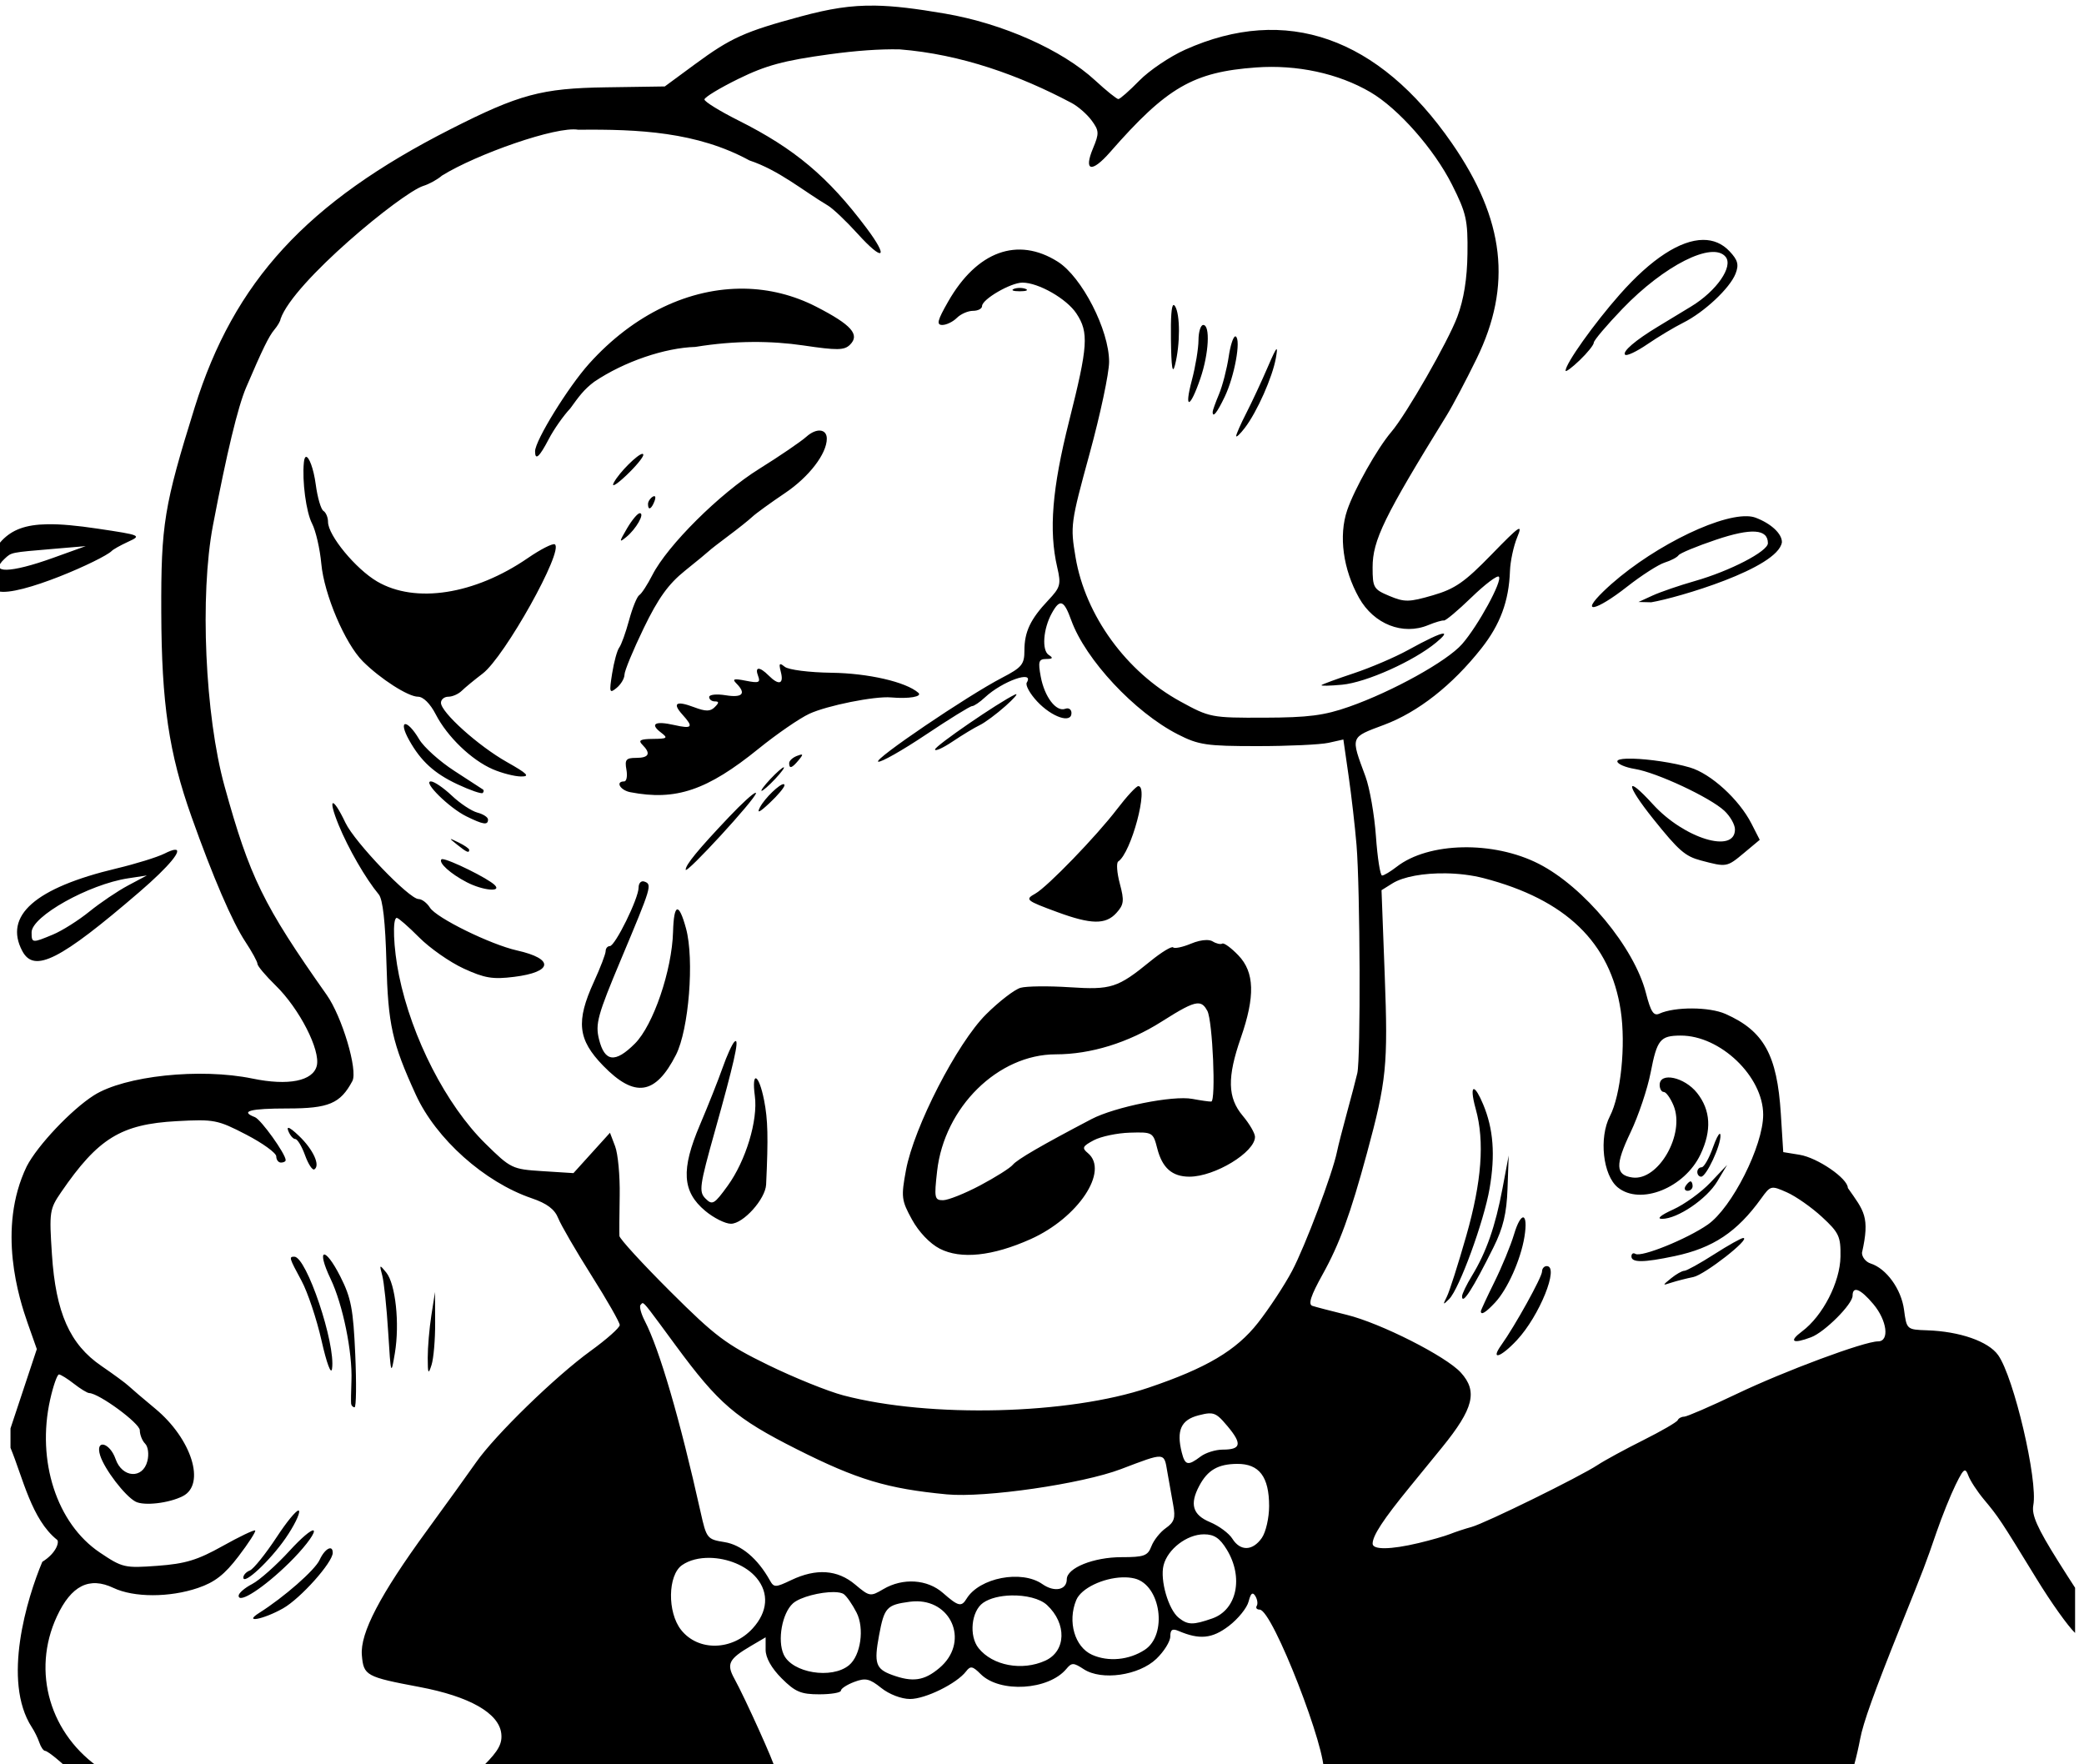 <?xml version="1.0" encoding="UTF-8" standalone="no"?>
<svg
   xmlns:dc="http://purl.org/dc/elements/1.1/"
   xmlns:cc="http://creativecommons.org/ns#"
   xmlns:rdf="http://www.w3.org/1999/02/22-rdf-syntax-ns#"
   xmlns:svg="http://www.w3.org/2000/svg"
   xmlns="http://www.w3.org/2000/svg"
   xmlns:sodipodi="http://sodipodi.sourceforge.net/DTD/sodipodi-0.dtd"
   xmlns:inkscape="http://www.inkscape.org/namespaces/inkscape"
   sodipodi:docname="Crying woman cartoon.svg"
   inkscape:version="1.0 (4035a4fb49, 2020-05-01)"
   id="svg113"
   version="1.1"
   viewBox="0 0 117.367 99.354"
   height="99.354mm"
   width="117.367mm">
  <title
     id="title179">Crying woman cartoon</title>
  <defs
     id="defs107" />
  <sodipodi:namedview
     inkscape:window-maximized="1"
     inkscape:window-y="-9"
     inkscape:window-x="-9"
     inkscape:window-height="1001"
     inkscape:window-width="1920"
     fit-margin-bottom="0"
     fit-margin-right="0"
     fit-margin-left="0"
     fit-margin-top="0"
     inkscape:snap-global="false"
     showgrid="false"
     inkscape:document-rotation="0"
     inkscape:current-layer="layer1"
     inkscape:document-units="mm"
     inkscape:cy="43.995557"
     inkscape:cx="202.91816"
     inkscape:zoom="0.86946222"
     inkscape:pageshadow="2"
     inkscape:pageopacity="0.0"
     borderopacity="1.0"
     bordercolor="#666666"
     pagecolor="#ffffff"
     id="base" />
  <g
     transform="translate(435.673,-200.389)"
     id="layer1"
     inkscape:groupmode="layer"
     inkscape:label="Lager 1">
    <path
       sodipodi:nodetypes="sscccsscssssssscccccccccscccsscssssssscscsssssssssssssssssssssssssccccccsssssscccssssssssssssssssscsssssssssscssssssssssssssscssssscccssscssssssccscccssssssssssscsssssssssssssccccssccsssssscssscssssscsssccssssscsssccssssssccccssssssssssssssssssssssscsssssssssssssssssssssssssssccccssssssssscssssssssssssssssssssssssssssssssssssssssssscsssscssssssssssssssssssssssssssssssccccssscsccsscsccssscsssscssssssscsssscsssscssssssssssssssssccsssssssssssscssssssccssssssssssssssssssssscssscscscccsssssssscssccsscssssscsssssssssssscssssssssssssssssssssssssssccscssssccssssssssssssssssssssssssssssssssssssssssssssssssssscsssssssssscssssssssscscssssssssssccscssccsscccssssssscssssccsssccssccscssssscsssssssssssscccsscssssssssssssssssscscsssscsssssscssssscssssssscssssscsssssssssssccsssscssssssssssssssssssccsssccssssscsssssssssscss"
       transform="scale(0.265)"
       d="m -1458.059,757.381 c -5.262,-0.086 -9.733,0.663 -15.777,2.293 -11.952,3.223 -14.901,4.553 -22.504,10.15 l -6.428,4.732 -12.533,0.186 c -13.637,0.201 -18.408,1.486 -32.98,8.885 -30.558,15.515 -46.043,32.348 -54.387,59.115 -6.525,20.932 -7.171,24.877 -7.109,43.5 0.064,19.463 1.615,29.96 6.424,43.5 4.54,12.782 8.678,22.386 11.447,26.57 1.414,2.137 2.57,4.255 2.57,4.705 0,0.45 1.747,2.524 3.881,4.607 5.045,4.926 9.556,13.746 8.725,17.059 -0.812,3.236 -6.055,4.278 -13.641,2.711 -11.127,-2.298 -27.189,-0.599 -33.74,3.568 -4.783,3.042 -11.967,10.641 -14.26,15.082 -6.408,13.322 -1.58,28.233 0.18,33.266 l 1.967,5.57 -2.879,8.672 -2.717,8.182 v 4.119 c 2.633,6.354 4.479,15.237 9.895,19.551 0.51,0.364 -0.04,2.759 -3.137,4.684 -3.237,7.698 -8.606,25.297 -2.227,35.154 0.556,0.825 1.276,2.288 1.6,3.25 0.323,0.963 0.873,1.754 1.221,1.766 0.613,0.015 3.818,2.724 5.715,4.627 h 7.365 l -0.967,-0.637 c -11.076,-7.293 -15.064,-20.834 -9.596,-32.578 3.048,-6.546 6.882,-8.474 12.01,-6.041 4.348,2.063 11.928,2.066 17.963,0.01 3.586,-1.222 5.649,-2.831 8.619,-6.727 2.148,-2.816 3.74,-5.284 3.539,-5.484 -0.201,-0.2 -3.314,1.286 -6.92,3.303 -5.337,2.985 -7.91,3.765 -13.826,4.201 -6.994,0.516 -7.459,0.41 -12.27,-2.824 -9.147,-6.149 -13.472,-19.466 -10.557,-32.494 0.661,-2.953 1.506,-5.357 1.879,-5.346 0.373,0.012 1.803,0.903 3.178,1.978 1.375,1.075 2.832,1.965 3.236,1.977 2.115,0.064 10.764,6.418 10.764,7.908 0,0.943 0.507,2.222 1.127,2.842 0.637,0.636 0.847,2.246 0.482,3.699 -0.971,3.87 -5.357,3.594 -6.758,-0.426 -1.247,-3.576 -4.395,-4.298 -3.273,-0.75 0.929,2.939 5.256,8.59 7.496,9.789 1.796,0.961 7.106,0.352 10.062,-1.154 4.926,-2.509 1.883,-12.178 -5.85,-18.588 -2.52,-2.089 -5.077,-4.27 -5.684,-4.846 -0.606,-0.576 -3.208,-2.486 -5.779,-4.246 -6.71,-4.591 -9.685,-11.305 -10.498,-23.676 -0.596,-9.066 -0.51,-9.647 1.967,-13.256 7.854,-11.447 12.723,-14.435 24.561,-15.08 7.931,-0.432 8.675,-0.288 14.75,2.859 3.519,1.823 6.396,3.907 6.396,4.631 0,0.724 0.45,1.316 1,1.316 0.55,0 1,-0.235 1,-0.521 0,-1.315 -5.242,-8.636 -6.541,-9.135 -3.257,-1.25 -1.02,-1.844 6.938,-1.844 8.761,0 11.215,-1.038 13.771,-5.814 1.219,-2.277 -2.173,-13.679 -5.451,-18.326 -13.469,-19.091 -16.359,-24.994 -21.713,-44.359 -4.143,-14.983 -5.28,-40.597 -2.461,-55.4 2.937,-15.421 5.293,-25.207 7.066,-29.35 3.468,-8.101 4.814,-10.854 5.988,-12.25 0.694,-0.825 1.286,-1.843 1.312,-2.262 2.688,-7.873 25.77,-26.821 30.326,-28.285 1.246,-0.38 3.034,-1.367 3.977,-2.193 7.282,-4.525 24.377,-10.577 28.98,-9.748 12.765,-0.139 25.238,0.447 36.371,6.523 6.284,2.09 11.371,6.43 16.689,9.598 1.052,0.623 3.879,3.307 6.283,5.963 5.5,6.077 6.749,5.268 1.883,-1.219 -8.166,-10.885 -15.262,-16.845 -27.172,-22.822 -3.986,-2.001 -7.248,-4.014 -7.248,-4.477 0,-0.462 3.262,-2.438 7.25,-4.393 5.821,-2.853 9.615,-3.878 19.25,-5.197 5.769,-0.79 10.761,-1.141 14.928,-1.057 v -0.004 c 13.174,1.037 25.586,5.555 36.572,11.381 1.375,0.72 3.299,2.395 4.275,3.721 1.612,2.188 1.641,2.733 0.31,5.916 -2.05,4.905 -0.3,5.31 3.615,0.836 12.066,-13.79 17.658,-17.036 31.018,-18.006 8.704,-0.632 17.461,1.255 24.283,5.234 5.942,3.466 13.565,12.105 17.383,19.697 3.032,6.029 3.366,7.516 3.273,14.639 -0.069,5.334 -0.775,9.725 -2.156,13.416 -1.965,5.253 -10.837,20.733 -14.018,24.457 -2.979,3.489 -7.854,12.133 -9.385,16.641 -1.848,5.444 -0.882,12.58 2.523,18.639 3.144,5.594 9.306,8.018 14.701,5.783 1.472,-0.61 2.972,-1.05 3.332,-0.979 0.36,0.071 2.992,-2.137 5.85,-4.906 2.858,-2.769 5.477,-4.751 5.822,-4.406 0.831,0.831 -4.388,10.403 -7.809,14.32 -3.176,3.638 -14.792,10.081 -24.018,13.322 -5.282,1.856 -8.655,2.292 -18,2.322 -11.291,0.037 -11.618,-0.026 -17.885,-3.461 -11.451,-6.277 -20.148,-18.239 -22.238,-30.59 -1.138,-6.725 -1.058,-7.313 2.977,-22.055 2.28,-8.33 4.146,-17.117 4.146,-19.527 0,-6.757 -5.787,-18.036 -10.916,-21.273 -8.519,-5.378 -17.176,-2.223 -23.293,8.486 -2.294,4.016 -2.529,4.961 -1.24,4.961 0.875,0 2.267,-0.675 3.092,-1.5 0.825,-0.825 2.367,-1.5 3.428,-1.5 1.061,0 1.93,-0.458 1.93,-1.016 0,-1.436 6.093,-4.98 8.57,-4.98 3.404,-0.006 9.419,3.431 11.484,6.564 2.662,4.038 2.469,6.885 -1.555,22.859 -3.614,14.351 -4.339,23.256 -2.525,31.072 0.847,3.651 0.681,4.262 -1.904,7 -3.792,4.017 -5.07,6.713 -5.07,10.686 0,2.944 -0.534,3.594 -4.75,5.785 -7.382,3.836 -27.476,17.453 -26.322,17.838 0.567,0.189 5.12,-2.39 10.117,-5.732 4.997,-3.342 9.422,-6.076 9.832,-6.076 0.41,0 1.645,-0.84 2.746,-1.865 3.699,-3.446 10.57,-5.876 8.879,-3.141 -0.338,0.547 0.654,2.352 2.205,4.012 3.13,3.349 7.293,4.757 7.293,2.467 0,-0.776 -0.592,-1.183 -1.314,-0.906 -1.924,0.738 -4.416,-2.52 -5.213,-6.816 -0.601,-3.237 -0.441,-3.754 1.166,-3.766 1.388,-0.011 1.525,-0.228 0.539,-0.854 -1.528,-0.969 -1.195,-5.552 0.646,-8.881 1.732,-3.131 2.564,-2.83 4.129,1.5 3.028,8.379 13.479,19.565 22.656,24.252 4.411,2.253 6.066,2.498 16.891,2.498 6.6,0 13.413,-0.316 15.141,-0.703 l 3.143,-0.703 1.107,7.703 c 0.609,4.237 1.369,10.853 1.688,14.703 0.775,9.356 0.9,45.35 0.168,48.5 -0.32,1.375 -1.322,5.2 -2.227,8.5 -0.904,3.3 -1.845,6.989 -2.092,8.199 -0.946,4.64 -6.752,20.046 -9.541,25.318 -1.605,3.035 -4.869,8.001 -7.252,11.037 -4.609,5.873 -10.927,9.616 -23.289,13.795 -16.93,5.723 -46.414,6.463 -64.822,1.627 -3.286,-0.863 -10.486,-3.772 -16,-6.465 -8.926,-4.36 -11.203,-6.072 -20.773,-15.609 -5.912,-5.892 -10.784,-11.206 -10.822,-11.809 -0.039,-0.602 -0.012,-4.484 0.058,-8.627 0.071,-4.143 -0.366,-8.832 -0.969,-10.418 l -1.096,-2.883 -3.881,4.287 -3.881,4.289 -6.596,-0.42 c -6.438,-0.41 -6.726,-0.548 -12.135,-5.871 -8.297,-8.164 -15.639,-22.467 -18.35,-35.75 -1.189,-5.826 -1.43,-12.201 -0.463,-12.201 0.34,0 2.477,1.869 4.75,4.154 2.273,2.286 6.526,5.26 9.453,6.607 4.464,2.055 6.195,2.341 10.734,1.773 8.248,-1.03 8.563,-3.823 0.631,-5.605 -5.683,-1.277 -17.161,-6.918 -18.527,-9.105 -0.627,-1.004 -1.715,-1.824 -2.418,-1.824 -1.997,0 -13.578,-12.081 -15.535,-16.207 -2.747,-5.79 -3.869,-5.465 -1.465,0.424 2.055,5.034 5.767,11.464 8.545,14.803 0.858,1.032 1.401,5.862 1.629,14.514 0.347,13.171 1.207,17.033 6.244,28.043 4.297,9.394 14.579,18.581 24.623,22.004 3.252,1.108 4.878,2.331 5.639,4.238 0.588,1.475 3.77,6.957 7.072,12.182 3.302,5.225 6.005,9.96 6.006,10.523 8e-4,0.563 -2.783,3.038 -6.186,5.5 -7.479,5.411 -20.311,17.896 -24.363,23.705 -1.623,2.326 -6.324,8.851 -10.449,14.5 -9.949,13.625 -14.208,21.784 -13.809,26.461 0.37,4.335 0.863,4.608 12.252,6.754 10.634,2.004 16.874,5.552 17.377,9.883 0.246,2.122 -0.596,3.684 -3.617,6.705 v 0.01 l -1.601,1.602 h 63.676 c -0.17,-0.311 -0.277,-0.61 -0.277,-0.822 0,-0.91 -6.376,-15.042 -8.625,-19.117 -1.75,-3.171 -1.227,-4.207 3.547,-7.01 l 3.078,-1.807 v 2.656 c 0,1.688 1.238,3.896 3.398,6.057 2.881,2.881 4.102,3.4 8,3.4 2.53,0 4.601,-0.352 4.601,-0.781 0,-0.429 1.269,-1.261 2.822,-1.848 2.406,-0.908 3.257,-0.718 5.75,1.277 1.688,1.351 4.277,2.346 6.119,2.346 3.261,0.01 9.931,-3.28 11.906,-5.863 0.935,-1.223 1.394,-1.139 3.098,0.565 4.075,4.075 14.449,3.448 18.225,-1.102 1.128,-1.359 1.521,-1.351 3.688,0.068 3.792,2.485 11.724,1.351 15.438,-2.207 1.624,-1.556 2.955,-3.694 2.955,-4.75 0,-1.447 0.431,-1.736 1.75,-1.172 4.468,1.911 7.147,1.646 10.693,-1.059 1.97,-1.503 3.861,-3.843 4.201,-5.199 0.276,-1.098 0.538,-1.641 0.836,-1.668 0.179,-0.016 0.37,0.153 0.584,0.5 0.441,0.714 0.582,1.655 0.31,2.094 -0.271,0.439 0.01,0.799 0.617,0.799 2.749,0 14.566,30.611 13.559,34.643 h 112.955 c -0.337,-0.401 -0.351,-1.028 -0.078,-1.984 0.339,-1.187 0.871,-3.508 1.18,-5.158 0.648,-3.462 2.96,-9.902 8.619,-24 5.235,-13.041 5.22,-13.002 7.631,-20 1.137,-3.3 2.95,-7.8 4.027,-10 1.076,-2.197 1.608,-3.115 2.016,-3.066 0.244,0.029 0.444,0.407 0.69,1.066 0.41,1.1 1.906,3.391 3.326,5.092 3.116,3.733 3.484,4.287 11.166,16.828 3.127,5.105 6.66,10.053 8.207,11.541 v -9.604 c -1.031,-1.589 -2.217,-3.434 -3.59,-5.621 -4.458,-7.101 -5.68,-9.859 -5.287,-11.928 1.004,-5.282 -4.135,-27.203 -7.479,-31.898 -2.076,-2.915 -8.146,-5.033 -15.096,-5.266 -4.319,-0.145 -4.343,-0.166 -4.906,-4.385 -0.583,-4.368 -3.751,-8.75 -7.092,-9.811 -1.013,-0.322 -1.842,-1.344 -1.842,-2.272 1.736,-7.695 0.43,-8.873 -3.002,-13.781 0,-2.014 -6.43,-6.431 -10.271,-7.055 l -3.459,-0.561 -0.512,-8.141 c -0.787,-12.526 -3.606,-17.612 -11.758,-21.225 -3.439,-1.524 -10.778,-1.557 -14.053,-0.062 -1.222,0.558 -1.831,-0.378 -2.857,-4.383 -2.485,-9.695 -13.14,-22.54 -22.777,-27.457 -9.654,-4.926 -23.422,-4.638 -30.197,0.631 -1.312,1.02 -2.707,1.855 -3.102,1.855 -0.394,0 -0.98,-3.737 -1.303,-8.305 -0.322,-4.567 -1.326,-10.305 -2.23,-12.75 -3.183,-8.606 -3.314,-8.242 3.975,-10.973 7.218,-2.704 14.46,-8.394 20.646,-16.221 4.023,-5.089 5.864,-10.064 6.092,-16.467 0.074,-2.082 0.768,-5.31 1.541,-7.172 1.233,-2.968 0.561,-2.518 -5.445,3.658 -5.74,5.902 -7.765,7.31 -12.488,8.684 -5.057,1.47 -6.006,1.485 -9.219,0.143 -3.37,-1.408 -3.582,-1.766 -3.582,-6.08 0,-5.751 2.441,-10.756 15.77,-32.346 1.247,-2.02 4.096,-7.418 6.332,-11.996 7.591,-15.545 5.993,-29.534 -5.227,-45.764 -15.628,-22.607 -35.31,-29.51 -56.732,-19.896 -3.241,1.455 -7.616,4.409 -9.721,6.564 -2.105,2.155 -4.11,3.92 -4.457,3.92 -0.347,0 -2.557,-1.778 -4.91,-3.951 -7.051,-6.509 -19.629,-12.106 -31.943,-14.215 -6.165,-1.056 -10.737,-1.628 -14.83,-1.695 z m 175.943,49.783 c -4.814,0.034 -10.995,4.007 -17.688,11.584 -5.484,6.208 -11.531,14.712 -11.531,16.215 0,0.359 1.35,-0.64 3,-2.221 1.65,-1.581 3,-3.265 3,-3.74 0,-0.475 2.745,-3.718 6.1,-7.207 8.857,-9.211 19.128,-14.392 21.904,-11.047 1.706,2.055 -1.891,7.261 -7.289,10.549 -2.207,1.344 -5.399,3.281 -7.094,4.303 -4.764,2.873 -7.614,5.316 -6.961,5.969 0.326,0.326 2.449,-0.676 4.717,-2.227 2.268,-1.551 5.698,-3.608 7.623,-4.572 4.484,-2.245 9.928,-7.347 11.129,-10.43 0.747,-1.916 0.489,-2.876 -1.272,-4.75 -1.544,-1.644 -3.45,-2.441 -5.639,-2.426 z m -145.219,10.207 c -0.453,0 -0.906,0.07 -1.25,0.209 -0.688,0.277 -0.125,0.504 1.25,0.504 1.375,0 1.938,-0.226 1.25,-0.504 -0.344,-0.139 -0.797,-0.209 -1.25,-0.209 z m -58.541,0.16 c -11.573,-0.182 -23.458,5.354 -32.977,15.941 -4.461,4.962 -11.482,16.345 -11.482,18.615 0,2.053 0.915,1.235 2.91,-2.596 1.074,-2.062 3.128,-4.988 4.562,-6.5 1.859,-2.564 2.885,-4.019 5.092,-5.674 6.419,-4.332 15.072,-7.222 21.49,-7.408 8.536,-1.397 16.241,-1.298 22.945,-0.318 7.202,1.072 8.718,1.049 9.928,-0.148 2.162,-2.141 0.317,-4.227 -7.131,-8.057 -4.88,-2.509 -10.077,-3.773 -15.338,-3.855 z m 91.207,3.477 c -0.421,0.162 -0.59,2.506 -0.533,7.234 0.073,6.026 0.326,7.627 0.867,5.5 1.115,-4.384 1.115,-10.774 0,-12.5 -0.124,-0.193 -0.237,-0.272 -0.334,-0.234 z m 6.334,4.234 c -0.55,0 -1.004,1.463 -1.012,3.25 -0.01,1.787 -0.643,5.614 -1.412,8.504 -1.698,6.38 -0.386,6.069 1.83,-0.434 1.791,-5.256 2.109,-11.32 0.594,-11.32 z m 6.738,2.445 c -0.423,0.225 -0.981,1.98 -1.324,4.268 -0.392,2.614 -1.319,6.209 -2.062,7.988 -0.743,1.779 -1.352,3.473 -1.352,3.766 0,1.371 0.926,0.212 2.568,-3.217 2.072,-4.325 3.492,-12.094 2.342,-12.805 -0.054,-0.033 -0.112,-0.032 -0.172,0 z m 8.828,2.709 c -0.205,0.072 -0.784,1.298 -1.881,3.846 -1.302,3.025 -3.34,7.393 -4.527,9.709 -1.188,2.316 -2.158,4.514 -2.158,4.885 0,0.371 0.821,-0.397 1.826,-1.709 2.613,-3.411 5.896,-10.798 6.613,-14.885 0.221,-1.261 0.287,-1.902 0.127,-1.846 z m -96.936,17.295 c -0.816,-0.08 -1.896,0.339 -2.955,1.285 -1.197,1.069 -5.724,4.155 -10.059,6.855 -8.383,5.223 -19.477,16.252 -22.697,22.564 -1.041,2.04 -2.287,3.954 -2.769,4.252 -0.482,0.298 -1.459,2.692 -2.17,5.318 -0.711,2.627 -1.651,5.247 -2.092,5.824 -0.441,0.577 -1.121,3.052 -1.51,5.5 -0.647,4.073 -0.566,4.334 0.957,3.078 0.915,-0.755 1.664,-2.018 1.664,-2.809 0,-0.79 1.839,-5.237 4.088,-9.883 3.079,-6.362 5.239,-9.371 8.75,-12.191 2.564,-2.059 4.887,-3.972 5.162,-4.25 0.275,-0.278 2.147,-1.733 4.162,-3.234 2.015,-1.501 4.269,-3.3 5.008,-3.996 0.739,-0.696 3.889,-2.98 7.002,-5.078 5.061,-3.411 8.828,-8.328 8.828,-11.527 0,-1.05 -0.553,-1.629 -1.369,-1.709 z m -37.844,4.943 c -0.953,0.072 -4.841,3.864 -6.039,6.088 -0.613,1.137 0.492,0.51 2.592,-1.471 2.012,-1.898 3.66,-3.879 3.66,-4.404 0,-0.157 -0.077,-0.223 -0.213,-0.213 z m -71.486,0.645 c -0.203,0.056 -0.36,0.42 -0.434,1.154 -0.401,3.99 0.477,10.574 1.734,13.006 0.794,1.535 1.68,5.381 1.969,8.547 0.595,6.519 5.031,16.949 8.822,20.74 3.732,3.732 9.636,7.516 11.727,7.516 1.116,0 2.599,1.475 3.771,3.75 2.449,4.751 7.597,9.707 12.109,11.658 1.925,0.833 4.625,1.528 6,1.543 2,0.024 1.401,-0.592 -3,-3.074 -6.054,-3.415 -14,-10.559 -14,-12.586 0,-0.711 0.706,-1.291 1.57,-1.291 0.864,0 2.143,-0.563 2.842,-1.25 0.699,-0.688 2.7,-2.336 4.447,-3.664 4.674,-3.551 17.336,-26.229 15.336,-27.465 -0.432,-0.267 -3.015,1.047 -5.74,2.92 -11.297,7.765 -23.912,9.724 -32.02,4.973 -4.553,-2.668 -10.436,-9.8 -10.436,-12.652 0,-0.959 -0.439,-2.014 -0.973,-2.344 -0.534,-0.33 -1.267,-2.842 -1.631,-5.582 -0.463,-3.489 -1.488,-6.067 -2.096,-5.898 z m 74.035,8.344 c -0.09,-0.002 -0.206,0.037 -0.348,0.125 -0.544,0.336 -0.988,1.035 -0.988,1.553 0,1.438 0.716,1.121 1.381,-0.611 0.256,-0.667 0.225,-1.06 -0.045,-1.066 z m -3.086,3.619 c -0.451,0 -1.675,1.463 -2.721,3.25 -1.682,2.875 -1.702,3.086 -0.162,1.832 2.111,-1.719 4.019,-5.082 2.883,-5.082 z m 235.322,0.645 c -6.794,-0.198 -21.691,7.415 -30.543,15.992 -5.06,4.903 -1.608,4.208 5.045,-1.016 3.066,-2.407 6.666,-4.716 8,-5.133 1.334,-0.417 2.656,-1.115 2.938,-1.549 0.282,-0.434 3.859,-1.916 7.949,-3.293 7.532,-2.536 11.039,-2.306 11.039,0.729 0,1.738 -8.047,5.91 -15.5,8.035 -3.3,0.941 -7.35,2.33 -9,3.086 l -3,1.375 2.703,0.064 c 5.531,-0.926 26.935,-7.214 27.775,-12.758 0.029,-1.805 -2.276,-3.961 -5.574,-5.215 -0.514,-0.195 -1.129,-0.298 -1.832,-0.318 z m -361.234,1.705 c -4.663,0.078 -7.473,1.18 -9.654,3.457 -3.609,3.767 -4.025,9.144 -0.834,10.775 4.467,1.261 22.299,-6.721 24.15,-8.529 0.275,-0.326 1.85,-1.214 3.5,-1.973 2.929,-1.347 2.775,-1.414 -6.5,-2.799 -4.397,-0.657 -7.864,-0.979 -10.662,-0.932 z m 8.162,4.65 -6.945,2.5 c -9.13,3.287 -13.727,3.366 -10.281,0.178 1.486,-1.375 1.188,-1.315 10.226,-2.084 z m 288.426,18.588 c -0.797,0.07 -3.346,1.26 -7.426,3.51 -2.75,1.517 -7.925,3.73 -11.5,4.92 -3.575,1.19 -6.665,2.323 -6.865,2.52 -0.2,0.195 1.767,0.156 4.371,-0.088 5.137,-0.482 15.206,-4.996 19.996,-8.965 1.603,-1.328 2.044,-1.951 1.424,-1.896 z m -140.756,6.504 c -0.288,-0.01 -0.235,0.5 0.062,1.656 0.669,2.595 -0.427,2.913 -2.59,0.75 -1.969,-1.969 -3.012,-1.909 -2.231,0.129 0.526,1.37 0.109,1.525 -2.613,0.98 -2.545,-0.509 -2.976,-0.386 -2.018,0.572 2.158,2.157 1.307,3.094 -2.281,2.512 -1.925,-0.312 -3.5,-0.146 -3.5,0.369 0,0.515 0.541,0.938 1.201,0.938 0.924,0 0.921,0.278 -0.016,1.215 -0.947,0.948 -1.913,0.951 -4.385,0.018 -3.827,-1.445 -4.7,-0.88 -2.463,1.592 2.407,2.66 2.079,3.062 -1.789,2.189 -4.056,-0.915 -5.219,-0.243 -2.783,1.607 1.542,1.171 1.351,1.321 -1.717,1.348 -2.683,0.025 -3.183,0.299 -2.25,1.232 1.868,1.868 1.429,2.801 -1.318,2.801 -2.142,0 -2.452,0.375 -2.066,2.5 0.249,1.375 0.033,2.5 -0.48,2.5 -1.923,0 -0.845,1.877 1.316,2.293 9.671,1.863 16.319,-0.391 27.248,-9.238 3.852,-3.118 8.702,-6.46 10.779,-7.424 3.791,-1.76 13.915,-3.788 17.373,-3.48 3.777,0.336 6.734,-0.167 5.801,-0.986 -2.623,-2.304 -10.628,-4.151 -18.453,-4.256 -4.727,-0.063 -9.13,-0.623 -9.922,-1.262 -0.439,-0.354 -0.734,-0.548 -0.906,-0.555 z m 50.059,6.369 c -0.051,0.004 -0.125,0.029 -0.229,0.078 -3.497,1.652 -17,10.923 -17,11.672 0,0.45 1.688,-0.315 3.75,-1.699 2.062,-1.384 4.65,-2.947 5.75,-3.473 1.1,-0.526 3.575,-2.363 5.5,-4.082 1.685,-1.504 2.583,-2.525 2.228,-2.496 z m -129.836,6.361 c -0.513,0.053 -0.386,1.218 0.857,3.441 2.474,4.427 5.334,7.039 10.207,9.326 v 0.002 c 2.727,1.279 5.164,2.12 5.416,1.867 0.252,-0.252 0.272,-0.588 0.043,-0.746 -0.229,-0.157 -2.967,-1.937 -6.084,-3.955 -3.117,-2.018 -6.476,-5.038 -7.465,-6.713 -1.31,-2.217 -2.462,-3.276 -2.975,-3.223 z m 84.25,6.477 c -0.156,-0.016 -0.487,0.088 -1.002,0.285 -0.903,0.346 -1.641,1.032 -1.641,1.523 0,1.286 0.577,1.104 2.018,-0.631 0.66,-0.796 0.885,-1.152 0.625,-1.178 z m 175.342,0.869 c -1.224,0.045 -1.984,0.225 -1.984,0.564 0,0.556 1.688,1.288 3.75,1.625 4.649,0.76 15.976,6.059 19,8.887 1.238,1.158 2.25,2.94 2.25,3.961 0,5.24 -10.821,1.926 -17.434,-5.34 -5.957,-6.546 -5.892,-4.329 0.092,3.135 5.393,6.727 6.75,7.909 10.098,8.799 5.479,1.455 5.524,1.447 9.164,-1.592 l 3.346,-2.793 -1.766,-3.457 c -2.625,-5.142 -8.629,-10.613 -13.074,-11.916 -3.621,-1.061 -8.743,-1.779 -12.074,-1.873 -0.5,-0.014 -0.959,-0.015 -1.367,0 z m -179.137,1.832 c -0.275,0 -1.556,1.125 -2.848,2.5 -1.292,1.375 -2.125,2.5 -1.85,2.5 0.275,0 1.558,-1.125 2.85,-2.5 1.292,-1.375 2.123,-2.5 1.848,-2.5 z m -74.981,3 c -1.822,0 3.867,5.616 7.508,7.412 3.616,1.784 4.625,1.936 4.625,0.695 0,-0.49 -1.012,-1.155 -2.25,-1.477 -1.238,-0.322 -3.69,-1.945 -5.447,-3.607 -1.758,-1.663 -3.753,-3.023 -4.436,-3.023 z m 74.957,0.582 c -0.781,-0.089 -3.972,2.913 -5.029,4.918 -0.736,1.397 -0.111,1.114 2.074,-0.938 1.721,-1.615 3.131,-3.299 3.131,-3.74 0,-0.151 -0.064,-0.227 -0.176,-0.24 z m 75.381,0.418 c -0.437,0 -2.468,2.193 -4.514,4.875 -4.385,5.749 -14.815,16.534 -17.379,17.969 -2.257,1.263 -2.021,1.461 4.688,3.932 7.179,2.644 10.27,2.687 12.539,0.18 1.611,-1.78 1.705,-2.584 0.73,-6.236 -0.616,-2.307 -0.766,-4.425 -0.336,-4.707 2.755,-1.804 6.546,-16.012 4.271,-16.012 z m -81.375,1.422 c -0.528,0.111 -2.841,2.213 -5.6,5.121 -6.579,6.938 -9.234,10.167 -9.227,11.219 0.01,1.118 14.917,-15.111 14.94,-16.262 0,-0.069 -0.038,-0.094 -0.113,-0.078 z m -64.744,9.838 c -0.04,0.06 0.421,0.437 1.353,1.184 2.04,1.635 2.561,1.857 2.561,1.092 0,-0.256 -1.012,-0.955 -2.25,-1.555 -1.08,-0.524 -1.624,-0.781 -1.664,-0.721 z m -58.723,2.271 c -0.442,0.054 -1.141,0.313 -2.113,0.803 -1.512,0.763 -6.125,2.191 -10.25,3.174 -17.237,4.106 -23.987,10.042 -19.965,17.557 2.524,4.717 8.006,1.948 24.871,-12.564 6.462,-5.56 9.373,-9.201 7.457,-8.969 z m 56.943,1.982 c -0.098,-0.003 -0.166,0.009 -0.199,0.043 -0.707,0.707 1.919,3.084 5.393,4.879 3.367,1.741 7.489,2.155 5.93,0.596 -1.45,-1.45 -9.659,-5.465 -11.123,-5.518 z m 213.193,3.021 c 2.753,0.04 5.581,0.374 8.082,1.023 17.478,4.537 26.953,13.683 29.139,28.127 1.11,7.334 0.024,17.97 -2.291,22.447 -2.374,4.592 -1.489,12.591 1.676,15.154 4.781,3.872 14.187,0.113 17.572,-7.021 2.414,-5.088 2.174,-9.395 -0.729,-13.061 -2.672,-3.375 -7.949,-4.507 -7.949,-1.705 0,0.825 0.394,1.5 0.877,1.5 0.483,0 1.416,1.296 2.072,2.879 2.512,6.066 -3.224,16.078 -8.762,15.293 -3.588,-0.508 -3.673,-2.687 -0.375,-9.592 1.675,-3.506 3.6,-9.235 4.277,-12.729 1.355,-6.99 2.022,-7.813 6.344,-7.836 8.441,-0.044 17.566,8.688 17.566,16.811 0,6.614 -6.643,19.784 -11.781,23.359 -4.417,3.073 -14.117,6.996 -15.375,6.219 -0.465,-0.287 -0.844,-0.045 -0.844,0.537 0,1.357 2.574,1.337 9.199,-0.064 8.145,-1.724 13.241,-5.115 18.363,-12.223 2.013,-2.793 2.111,-2.817 5.492,-1.318 1.894,0.839 5.245,3.189 7.445,5.221 3.616,3.339 3.993,4.149 3.93,8.424 -0.08,5.439 -3.766,12.611 -8.168,15.895 -2.902,2.165 -2.003,2.738 1.945,1.236 2.878,-1.094 8.793,-7.014 8.793,-8.801 0,-2.162 1.667,-1.495 4.41,1.766 2.928,3.48 3.489,7.924 1,7.924 -2.924,0 -19.799,6.271 -30.035,11.162 -5.569,2.661 -10.595,4.838 -11.168,4.838 -0.573,0 -1.192,0.338 -1.375,0.75 -0.183,0.412 -3.482,2.325 -7.332,4.25 -3.85,1.925 -8.204,4.293 -9.676,5.264 -3.84,2.533 -23.862,12.371 -26.824,13.18 -1.375,0.375 -3.4,1.042 -4.5,1.484 -1.1,0.442 -4.145,1.314 -6.766,1.938 -5.905,1.405 -9.734,1.453 -9.734,0.121 0,-1.697 2.245,-5.127 7.828,-11.963 2.93,-3.588 6.049,-7.412 6.932,-8.498 6.699,-8.245 7.617,-11.897 3.99,-15.893 -3.147,-3.467 -17.054,-10.509 -24.24,-12.273 -3.305,-0.812 -6.597,-1.671 -7.314,-1.908 -0.942,-0.312 -0.337,-2.172 2.178,-6.691 3.588,-6.447 5.891,-12.744 9.42,-25.76 4.159,-15.341 4.498,-18.712 3.783,-37.691 l -0.686,-18.191 2.305,-1.441 c 2.33,-1.457 6.715,-2.207 11.305,-2.141 z m -276,0.453 -4,2.129 c -2.2,1.171 -5.895,3.663 -8.211,5.539 -2.316,1.876 -5.79,4.071 -7.719,4.877 -4.457,1.862 -4.57,1.852 -4.57,-0.465 0,-3.392 12.165,-10.2 20.5,-11.471 z m 105.496,1.244 c -0.572,-0.049 -0.996,0.49 -0.996,1.334 0,2.294 -4.989,12.434 -6.117,12.434 -0.485,0 -0.883,0.479 -0.883,1.064 0,0.585 -1.125,3.523 -2.5,6.529 -3.85,8.417 -3.427,12.27 1.961,17.814 6.716,6.91 11.117,6.258 15.48,-2.295 2.741,-5.372 3.929,-20.293 2.139,-26.863 -1.537,-5.642 -2.587,-5.374 -2.756,0.705 -0.228,8.205 -4.203,19.855 -8.107,23.76 -4.196,4.196 -6.429,3.928 -7.629,-0.914 -0.812,-3.278 -0.304,-5.124 4.678,-16.99 6.505,-15.495 6.633,-15.915 4.984,-16.52 -0.087,-0.032 -0.172,-0.051 -0.254,-0.059 z m 119.688,12.479 c -0.913,-5.3e-4 -2.083,0.265 -3.301,0.773 -1.772,0.74 -3.472,1.095 -3.777,0.789 -0.306,-0.306 -2.479,1.013 -4.83,2.93 -6.978,5.689 -8.311,6.118 -17.209,5.537 -4.436,-0.29 -9.111,-0.238 -10.385,0.117 -1.274,0.355 -4.575,2.896 -7.336,5.645 -6.159,6.133 -15.332,23.976 -17.02,33.109 -1.055,5.709 -0.97,6.402 1.277,10.5 1.445,2.635 3.801,5.108 5.9,6.189 4.462,2.299 11.228,1.59 19.303,-2.025 10.115,-4.529 16.751,-14.494 12.178,-18.289 -1.317,-1.093 -1.153,-1.451 1.25,-2.727 1.521,-0.808 4.977,-1.535 7.682,-1.615 4.823,-0.143 4.933,-0.078 5.812,3.355 1.064,4.154 3.169,6 6.84,6 5.382,0 13.932,-5.194 13.932,-8.463 0,-0.761 -1.18,-2.783 -2.619,-4.494 -3.218,-3.824 -3.32,-8.134 -0.395,-16.543 3.072,-8.831 2.923,-13.942 -0.512,-17.527 -1.53,-1.597 -3.071,-2.723 -3.426,-2.504 -0.355,0.219 -1.275,0.009 -2.045,-0.467 -0.318,-0.196 -0.773,-0.291 -1.32,-0.291 z m -1.656,13.469 c 0.823,0.061 1.327,0.614 1.844,1.58 1.124,2.1 1.859,19.202 0.828,19.275 -0.394,0.028 -2.208,-0.228 -4.031,-0.57 -4.13,-0.775 -16.479,1.709 -21.445,4.312 -10.543,5.528 -15.757,8.555 -16.689,9.687 -0.568,0.691 -3.701,2.668 -6.961,4.395 -3.26,1.727 -6.806,3.141 -7.879,3.141 -1.801,0 -1.899,-0.48 -1.252,-6.195 1.535,-13.566 12.956,-24.805 25.207,-24.805 7.442,0 15.432,-2.469 22.498,-6.951 4.006,-2.541 6.154,-3.746 7.508,-3.865 0.132,-0.012 0.256,-0.013 0.373,-0.004 z m -98.465,8.01 c -0.056,0.022 -0.123,0.069 -0.197,0.141 -0.476,0.457 -1.604,2.932 -2.506,5.5 -0.902,2.568 -3.075,8.045 -4.83,12.17 -4.044,9.507 -3.759,14.163 1.115,18.25 1.804,1.512 4.269,2.75 5.479,2.75 2.623,0 7.334,-5.247 7.479,-8.328 0.471,-10.036 0.38,-13.806 -0.432,-17.922 -1.119,-5.676 -2.701,-6.395 -1.963,-0.893 0.69,5.141 -1.917,13.751 -5.775,19.076 -2.85,3.935 -3.256,4.17 -4.707,2.719 -1.451,-1.451 -1.279,-2.693 2,-14.371 3.974,-14.152 5.182,-19.426 4.338,-19.092 z m 156.994,10.203 c -0.479,-0.115 -0.443,1.361 0.363,4.264 1.905,6.861 1.259,15.426 -2.033,26.951 -1.711,5.991 -3.562,11.793 -4.115,12.893 -0.893,1.777 -0.839,1.833 0.49,0.5 2.154,-2.159 7.387,-16.469 8.594,-23.5 1.23,-7.17 0.81,-12.661 -1.367,-17.871 -0.875,-2.095 -1.559,-3.147 -1.932,-3.236 z m -251.981,8.23 c -0.182,-9.3e-4 -0.195,0.207 -0.033,0.629 0.369,0.962 1.042,1.748 1.498,1.748 0.456,0 1.389,1.551 2.074,3.447 0.685,1.896 1.574,3.244 1.973,2.998 1.321,-0.817 -0.227,-4.205 -3.242,-7.094 -1.195,-1.145 -1.966,-1.727 -2.269,-1.729 z m 304.195,1.262 c -0.258,0.032 -0.813,1.112 -1.434,2.865 -0.827,2.338 -1.918,4.25 -2.422,4.25 -0.504,0 -0.916,0.45 -0.916,1 0,0.55 0.366,1 0.815,1 1.101,0 4.204,-6.642 4.105,-8.785 -0.011,-0.236 -0.063,-0.341 -0.148,-0.33 z m -44.859,4.615 -1.316,7 c -1.508,8.028 -3.434,13.543 -6.467,18.518 -1.167,1.915 -2.123,3.894 -2.125,4.398 -0.01,2 2.305,-1.603 6.686,-10.416 2.06,-4.144 2.794,-7.226 2.978,-12.5 z m 46.422,2 -3.549,3.746 c -1.951,2.06 -5.513,4.636 -7.916,5.726 -2.644,1.2 -3.579,1.988 -2.369,1.988 3.279,0.01 9.51,-4.214 11.746,-7.961 z m -7.775,3.5 c -0.243,0 -0.719,0.45 -1.059,1 -0.34,0.55 -0.143,1 0.44,1 0.582,0 1.06,-0.45 1.06,-1 0,-0.55 -0.199,-1 -0.441,-1 z m -35.522,7.658 c -0.472,-0.103 -1.24,1.082 -1.996,3.623 -0.69,2.32 -2.557,6.851 -4.148,10.07 -1.592,3.219 -2.893,6.032 -2.893,6.25 0,0.906 1.044,0.267 3.022,-1.852 2.648,-2.837 5.458,-9.132 6.242,-13.982 0.423,-2.614 0.246,-4.006 -0.227,-4.109 z m 46.732,4.369 c -0.402,-0.015 -3.194,1.548 -6.203,3.473 -3.009,1.925 -5.857,3.5 -6.328,3.5 -0.471,0 -1.731,0.712 -2.799,1.582 -1.914,1.56 -1.912,1.572 0.061,0.93 1.1,-0.358 3.195,-0.895 4.656,-1.189 2.418,-0.488 12.322,-8.229 10.613,-8.295 z m -301.615,3.518 c -0.493,0.123 -0.178,1.887 1.395,5.18 2.592,5.428 4.663,15.559 4.426,21.654 -0.086,2.266 -0.12,4.459 -0.068,4.871 0.051,0.412 0.381,0.75 0.732,0.75 0.351,0 0.415,-5.064 0.143,-11.252 -0.425,-9.627 -0.882,-12.014 -3.174,-16.537 -1.658,-3.271 -2.96,-4.789 -3.453,-4.666 z m -6.318,0.455 c -1.183,0 -1.111,0.239 1.531,5.123 1.302,2.407 3.215,8.123 4.25,12.701 1.096,4.848 2.029,7.354 2.234,6 0.805,-5.306 -5.425,-23.824 -8.016,-23.824 z m 266.164,2 c -0.55,0 -1,0.52 -1,1.154 0,1.18 -5.74,11.543 -8.637,15.596 -2.42,3.385 -0.179,2.703 3.283,-1 4.815,-5.15 9.091,-15.75 6.354,-15.75 z m -247.83,0.137 c -0.112,0.084 0.035,0.683 0.352,1.863 0.369,1.375 0.935,6.775 1.258,12 0.569,9.215 0.612,9.35 1.422,4.5 1.05,-6.289 0.15,-14.702 -1.834,-17.139 -0.716,-0.879 -1.086,-1.309 -1.197,-1.225 z m 11.562,5.363 -0.779,5 c -0.428,2.75 -0.775,6.8 -0.767,9 0.01,3.426 0.127,3.641 0.812,1.5 0.44,-1.375 0.784,-5.425 0.766,-9 z m 44.105,2.373 c 0.45,-0.041 1.463,1.411 7.053,9.002 9.124,12.391 12.748,15.497 25.709,22.029 12.847,6.474 19.242,8.399 31.9,9.607 8.077,0.771 28.729,-2.223 37,-5.365 9.486,-3.604 9.156,-3.624 9.867,0.578 0.351,2.076 0.919,5.268 1.26,7.094 0.503,2.696 0.209,3.608 -1.566,4.852 -1.203,0.843 -2.586,2.579 -3.072,3.859 -0.777,2.045 -1.55,2.328 -6.35,2.328 -5.952,0 -11.639,2.296 -11.639,4.699 0,2.287 -2.636,2.812 -5.178,1.031 -4.423,-3.098 -13.393,-1.372 -16.123,3.102 -1.095,1.795 -1.762,1.631 -5.006,-1.223 -3.336,-2.935 -8.538,-3.264 -12.701,-0.805 -2.728,1.611 -2.914,1.58 -5.981,-1 -3.744,-3.151 -8.267,-3.463 -13.562,-0.938 -3.375,1.609 -3.682,1.613 -4.555,0.053 -2.592,-4.633 -6.053,-7.547 -9.641,-8.121 -3.68,-0.588 -3.826,-0.771 -5.076,-6.381 -4.4,-19.74 -8.719,-34.535 -11.859,-40.619 -0.807,-1.564 -1.208,-3.1 -0.893,-3.416 0.174,-0.174 0.262,-0.353 0.412,-0.367 z m 120.324,23.426 c 0.193,-0.011 0.374,-0.01 0.547,0.01 1.149,0.116 1.928,0.891 3.49,2.762 3.106,3.721 2.844,4.93 -1.068,4.93 -1.512,0 -3.624,0.659 -4.691,1.467 -2.686,2.031 -3.311,1.897 -4.004,-0.865 -1.175,-4.683 -0.164,-6.926 3.557,-7.885 0.903,-0.233 1.591,-0.386 2.17,-0.418 z m 6.031,10.732 c 4.702,-0.04 6.807,2.733 6.807,8.969 0,2.505 -0.7,5.555 -1.557,6.777 -1.952,2.787 -4.571,2.849 -6.258,0.148 -0.712,-1.141 -2.845,-2.722 -4.74,-3.514 -3.707,-1.549 -4.374,-3.803 -2.283,-7.729 1.78,-3.342 3.983,-4.618 8.031,-4.652 z m -199.512,9.914 c -0.575,0.115 -2.463,2.408 -4.555,5.59 -2.391,3.636 -4.974,6.851 -5.738,7.145 -0.765,0.293 -1.389,0.969 -1.389,1.502 0,1.719 5.655,-3.543 8.982,-8.359 1.778,-2.573 3.065,-5.178 2.861,-5.789 -0.025,-0.076 -0.08,-0.104 -0.162,-0.088 z m 3.213,4.227 c -0.482,-0.166 -2.565,1.587 -5.041,4.297 -2.83,3.097 -6.43,6.294 -8,7.106 -1.57,0.812 -2.853,1.927 -2.853,2.477 0,1.788 5.4,-1.73 10.768,-7.014 2.877,-2.832 5.232,-5.835 5.232,-6.674 0,-0.105 -0.037,-0.168 -0.105,-0.191 z m 189.254,0.828 c 2.176,0 3.364,0.794 4.861,3.25 3.601,5.906 2.145,12.803 -3.088,14.627 -4.102,1.43 -5.176,1.411 -7.121,-0.127 -2.2,-1.74 -4.022,-8.028 -3.234,-11.166 0.861,-3.432 4.971,-6.584 8.582,-6.584 z m -185.744,2.975 c -0.593,0.04 -1.512,0.964 -2.195,2.463 -0.984,2.159 -7.537,7.909 -12.826,11.254 -3.551,2.246 0.896,1.399 5.07,-0.965 3.704,-2.098 10.547,-9.757 10.547,-11.805 0,-0.677 -0.24,-0.971 -0.596,-0.947 z m 80.734,2.027 c 3.709,0.064 7.709,1.602 9.928,4.262 2.697,3.232 2.396,7.197 -0.816,10.723 -4.352,4.776 -11.602,4.924 -15.23,0.311 -2.937,-3.734 -2.82,-11.623 0.203,-13.74 1.57,-1.1 3.69,-1.593 5.916,-1.555 z m 87.664,4.145 c 0.931,-0.03 1.828,0.045 2.637,0.248 5.542,1.391 7.029,11.94 2.135,15.146 -3.339,2.188 -7.746,2.607 -11.195,1.062 -3.692,-1.653 -5.261,-7.062 -3.373,-11.621 1.062,-2.564 5.759,-4.704 9.797,-4.836 z m -61.293,3.129 c 0.933,0.013 1.688,0.149 2.1,0.439 0.611,0.432 1.829,2.187 2.707,3.9 1.719,3.357 0.9,9.129 -1.59,11.195 -3.66,3.038 -12.102,1.657 -13.893,-2.273 -1.375,-3.017 -0.334,-8.777 1.961,-10.854 1.517,-1.373 5.916,-2.446 8.715,-2.408 z m 37.727,0.713 c 2.982,-0.066 6.054,0.633 7.562,2.039 4.246,3.956 4.066,9.802 -0.365,11.82 -4.93,2.246 -11.207,1.067 -14.184,-2.664 -2.076,-2.602 -1.546,-7.864 0.971,-9.627 1.432,-1.003 3.697,-1.517 6.016,-1.568 z m -20.031,1.242 c 7.611,0.121 10.993,8.898 4.717,14.18 -3.232,2.72 -5.672,3.072 -10.086,1.455 -3.44,-1.26 -3.837,-2.479 -2.731,-8.402 1.108,-5.933 1.61,-6.482 6.523,-7.137 0.543,-0.073 1.069,-0.103 1.576,-0.096 z"
       style="fill:#000000;stroke-width:1"
       id="path161" />
  </g>
</svg>
